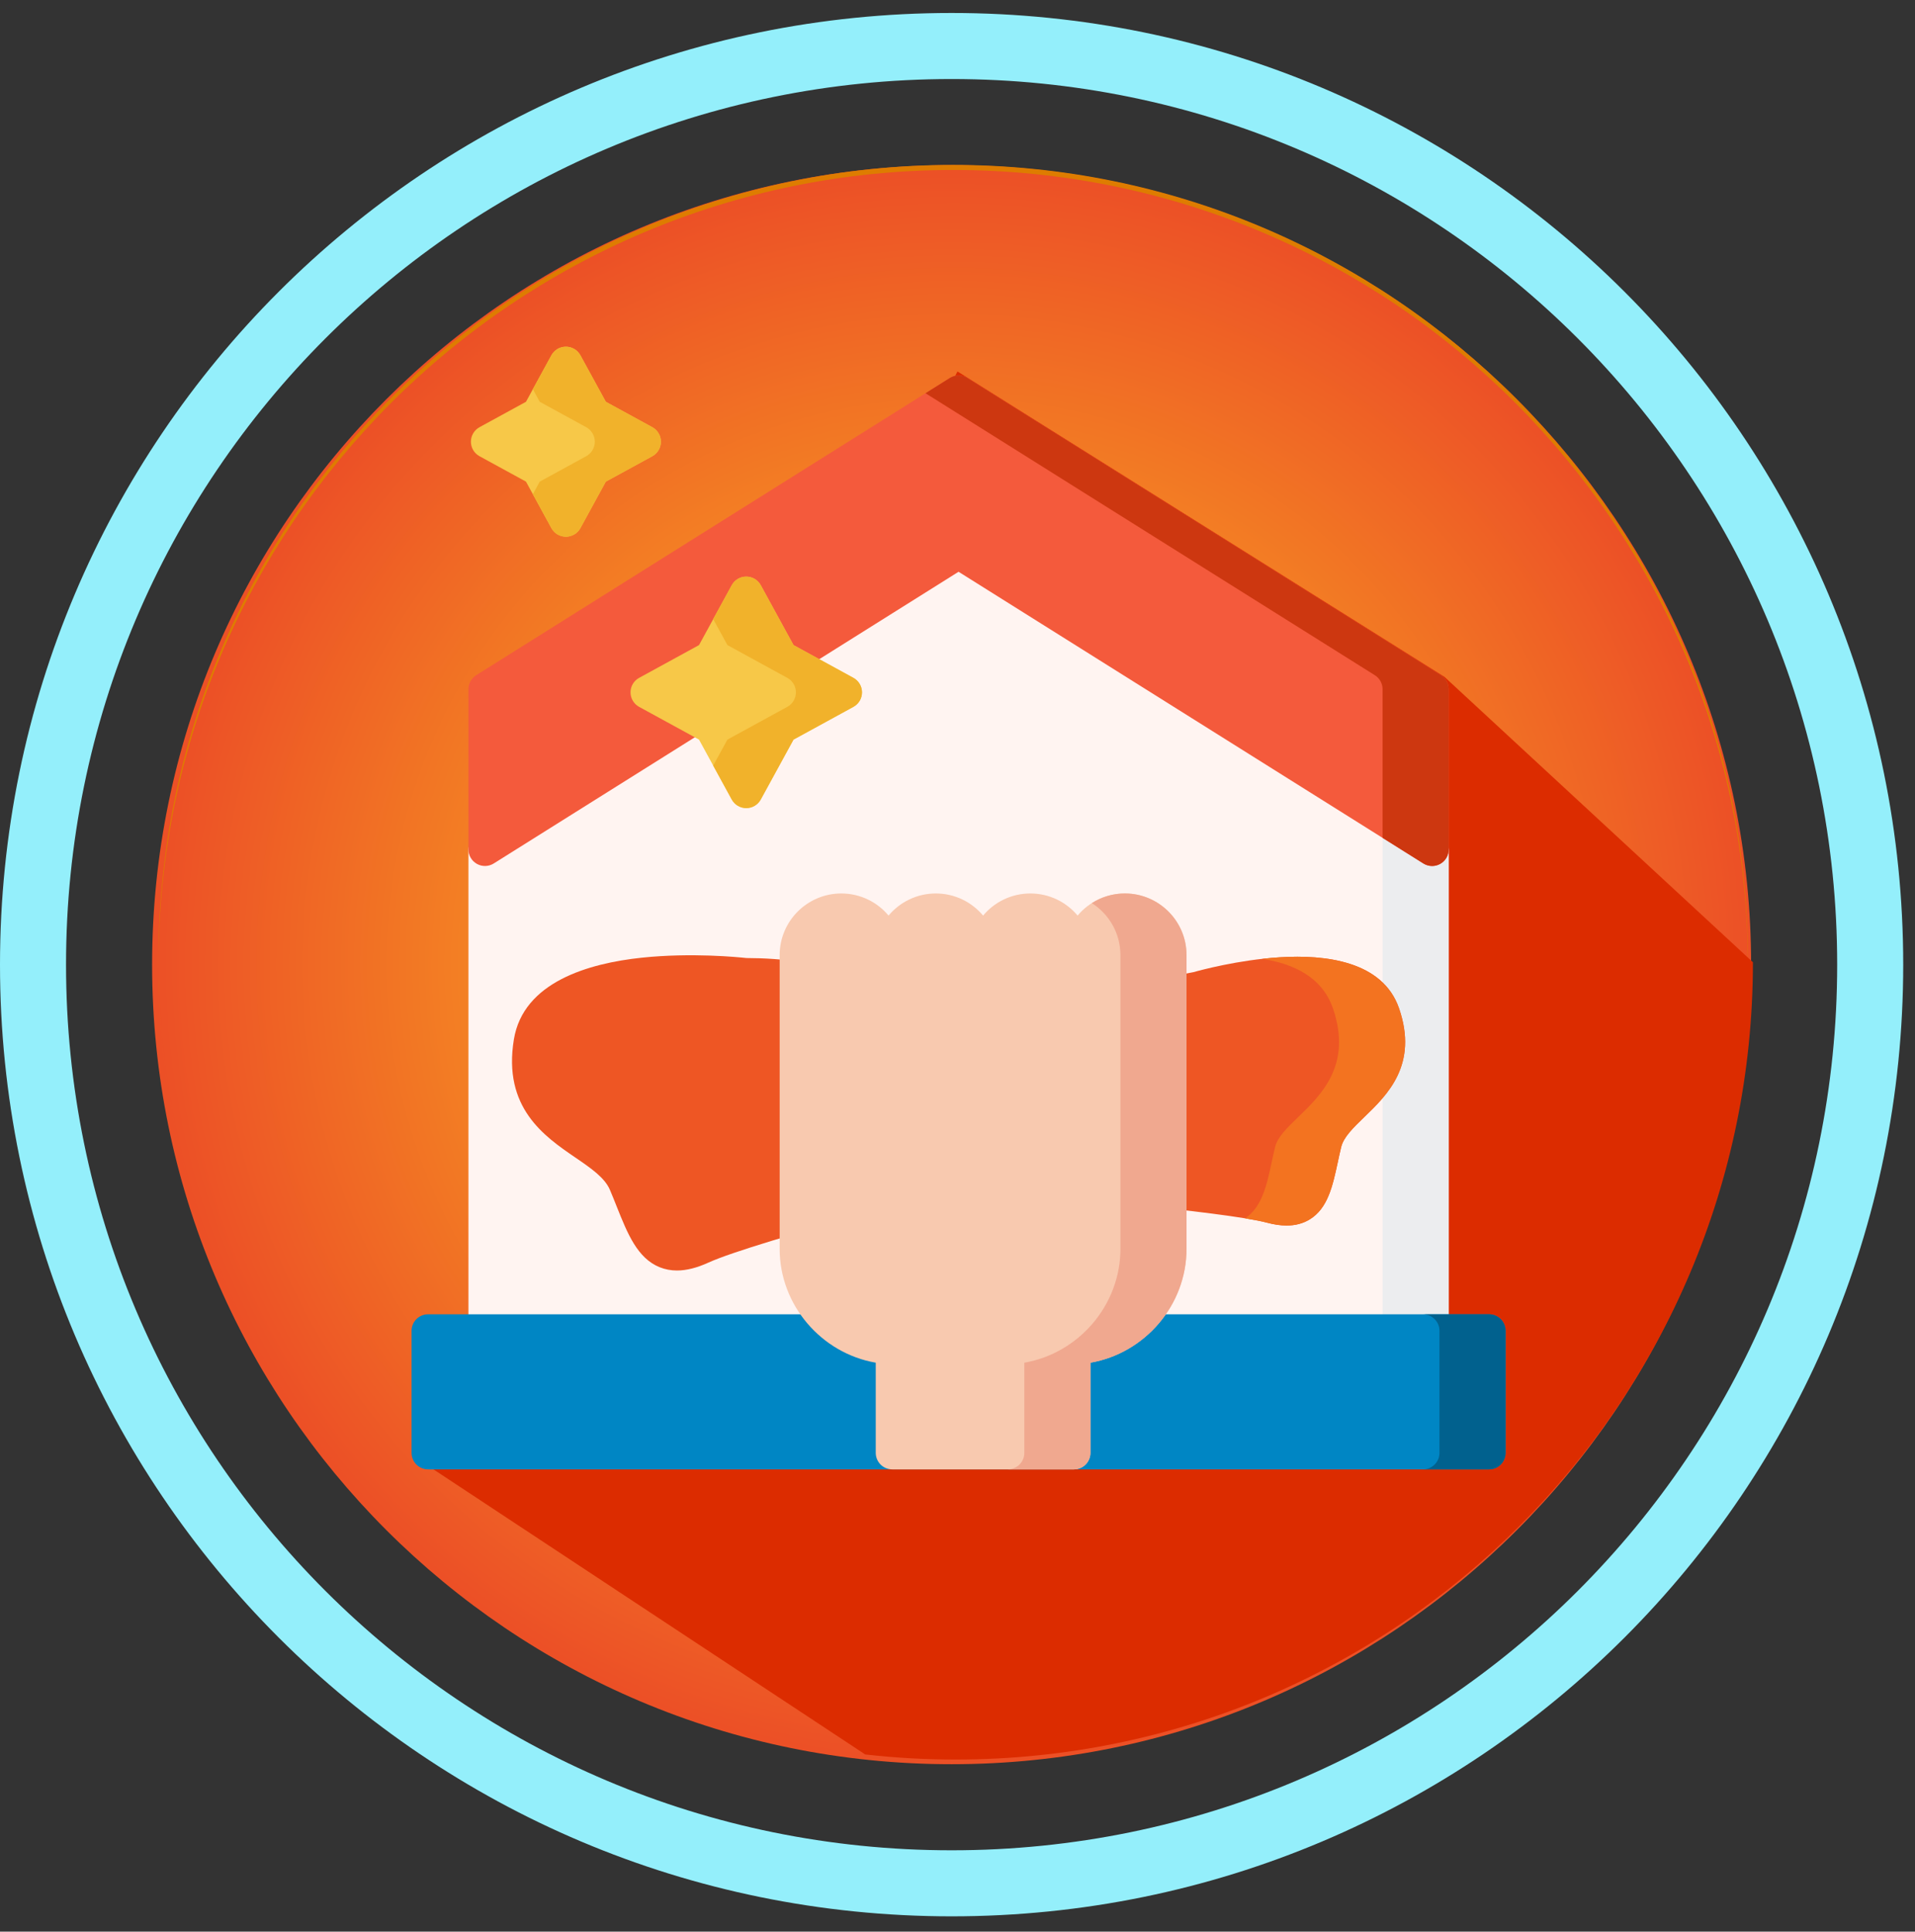 <svg width="116" height="117" viewBox="0 0 116 117" fill="none" xmlns="http://www.w3.org/2000/svg">
<rect x="0" y="0" width="116" height="117" fill="#333333" stroke="none"/>
<path fill-rule="evenodd" clip-rule="evenodd" d="M106.072 58.429C106.072 85.176 84.39 106.858 57.643 106.858C30.896 106.858 9.214 85.176 9.214 58.429C9.214 31.683 30.896 10.001 57.643 10.001C84.39 10.001 106.072 31.683 106.072 58.429V58.429Z" fill="url(#paint0_radial_5118_70965)"/>
<path d="M113.286 58.429H115.286H113.286ZM111.286 58.429C111.286 88.055 87.269 112.072 57.643 112.072V116.072C89.478 116.072 115.286 90.265 115.286 58.429H111.286ZM57.643 112.072C28.017 112.072 4 88.055 4 58.429H0C0 90.265 25.808 116.072 57.643 116.072V112.072ZM4 58.429C4 28.803 28.017 4.787 57.643 4.787V0.786C25.808 0.786 0 26.594 0 58.429H4ZM57.643 4.787C87.269 4.787 111.286 28.803 111.286 58.429H115.286C115.286 26.594 89.478 0.786 57.643 0.786V4.787Z" fill="#94EFFB"/>
<path fill-rule="evenodd" clip-rule="evenodd" d="M57.739 106.265C84.325 106.265 105.877 84.713 105.877 58.127C105.877 31.542 84.325 9.989 57.739 9.989C31.153 9.989 9.601 31.542 9.601 58.127C9.601 84.713 31.153 106.265 57.739 106.265Z" fill="#DE7C00"/>
<path fill-rule="evenodd" clip-rule="evenodd" d="M105.877 58.434C105.877 85.02 84.325 106.572 57.739 106.572C31.153 106.572 9.601 85.02 9.601 58.434C9.601 31.849 31.153 10.296 57.739 10.296C84.325 10.296 105.877 31.849 105.877 58.434V58.434Z" fill="url(#paint1_radial_5118_70965)"/>
<path fill-rule="evenodd" clip-rule="evenodd" d="M87.5 41L58 22.5L34.696 66.624L43.93 75.858L25.5 88.5L52.411 106.267C54.23 106.472 56.059 106.575 57.889 106.575C84.56 106.575 106.182 84.954 106.182 58.283C106.181 58.192 106.181 58.102 106.181 58.011L106.182 58.283L87.5 41Z" fill="#DC2C00"/>
<g clip-path="url(#clip0_5118_70965)">
<path d="M87.283 50.636L58.596 32.634C58.271 32.43 57.857 32.43 57.532 32.634L28.845 50.636C28.553 50.819 28.376 51.139 28.376 51.484V80.607C28.376 81.16 28.824 81.608 29.377 81.608H86.751C87.304 81.608 87.752 81.16 87.752 80.607V51.484C87.752 51.139 87.575 50.819 87.283 50.636Z" fill="#FFF4F1"/>
<path d="M87.283 50.636L85.367 49.433C85.367 49.433 83.749 50.472 83.749 50.816V80.607C83.749 81.16 83.301 81.608 82.748 81.608H86.751C87.304 81.608 87.752 81.16 87.752 80.607V51.484C87.752 51.14 87.575 50.819 87.283 50.636Z" fill="#ECEDEF"/>
<path d="M87.283 40.898L58.596 22.896C58.271 22.691 57.857 22.691 57.532 22.896L28.845 40.898C28.553 41.081 28.376 41.401 28.376 41.745V51.452C28.376 51.816 28.574 52.151 28.892 52.328C29.211 52.504 29.601 52.493 29.909 52.3L58.064 34.632L86.219 52.3C86.381 52.401 86.566 52.453 86.751 52.453C86.918 52.453 87.084 52.411 87.235 52.328C87.554 52.151 87.752 51.816 87.752 51.452V41.745C87.752 41.401 87.575 41.081 87.283 40.898Z" fill="#F45A3C"/>
<path d="M90.198 79.607H25.931C25.378 79.607 24.93 80.055 24.93 80.607V87.999C24.93 88.552 25.378 89 25.931 89H90.198C90.75 89 91.198 88.552 91.198 87.999V80.607C91.198 80.055 90.75 79.607 90.198 79.607Z" fill="#0086C4"/>
<path d="M40.033 26.755C40.033 26.388 39.834 26.052 39.513 25.876L36.697 24.336L35.157 21.52C34.981 21.2 34.645 21 34.279 21C33.913 21 33.577 21.2 33.401 21.52L31.861 24.336L29.045 25.876C28.724 26.052 28.525 26.388 28.525 26.755C28.525 27.12 28.724 27.457 29.045 27.632L31.861 29.172L33.401 31.988C33.577 32.309 33.913 32.508 34.279 32.508C34.645 32.508 34.981 32.309 35.157 31.988L36.697 29.172L39.513 27.632C39.834 27.457 40.033 27.12 40.033 26.755Z" fill="#F7C848"/>
<path d="M51.695 41.058L48.067 39.073L46.082 35.445C45.907 35.124 45.57 34.925 45.204 34.925C44.838 34.925 44.502 35.124 44.326 35.445L42.342 39.073L38.714 41.058C38.393 41.233 38.193 41.57 38.193 41.936C38.193 42.302 38.393 42.639 38.714 42.814L42.342 44.798L44.326 48.426C44.502 48.747 44.838 48.947 45.204 48.947C45.57 48.947 45.907 48.747 46.082 48.426L48.067 44.798L51.695 42.814C52.016 42.639 52.215 42.302 52.215 41.936C52.215 41.57 52.016 41.233 51.695 41.058Z" fill="#F7C848"/>
<path d="M58.498 64.264C55.24 59.132 49.486 58.037 45.209 58.028C44.748 57.977 41.883 57.69 38.87 58.008C35.654 58.348 31.701 59.482 31.129 62.952C30.446 67.098 32.981 68.832 34.831 70.098C35.796 70.757 36.628 71.327 36.945 72.068C37.095 72.42 37.235 72.772 37.37 73.112C38.007 74.707 38.607 76.213 39.962 76.757C40.29 76.888 40.637 76.954 41.007 76.954C41.581 76.954 42.211 76.795 42.909 76.477C45.779 75.167 59.66 71.578 59.8 71.541C60.25 71.425 60.561 71.015 60.55 70.55C60.548 70.421 60.457 67.35 58.498 64.264Z" fill="#EE5624"/>
<path d="M84.748 61.08C83.76 58.208 80.276 57.811 77.526 57.983C75.008 58.14 72.693 58.77 72.29 58.884C68.735 59.496 64.106 61.222 62.115 65.961C60.916 68.814 61.275 71.396 61.291 71.504C61.358 71.965 61.733 72.317 62.197 72.357C62.316 72.367 74.217 73.383 76.745 74.057C77.176 74.173 77.572 74.23 77.935 74.23C78.468 74.23 78.931 74.106 79.336 73.859C80.436 73.185 80.727 71.829 81.036 70.393C81.1 70.096 81.165 69.788 81.24 69.48C81.385 68.874 81.974 68.305 82.656 67.646C84.034 66.316 85.921 64.494 84.748 61.08Z" fill="#EE5624"/>
<path d="M87.283 40.898L58.596 22.896C58.271 22.691 57.857 22.691 57.532 22.896L56.062 23.818L83.28 40.898C83.572 41.081 83.748 41.401 83.748 41.745V50.749L86.219 52.3C86.381 52.401 86.566 52.453 86.751 52.453C86.918 52.453 87.085 52.411 87.236 52.328C87.554 52.151 87.752 51.816 87.752 51.452V41.745C87.752 41.401 87.575 41.081 87.283 40.898Z" fill="#CD3710"/>
<path d="M90.198 79.607H86.194C86.747 79.607 87.195 80.055 87.195 80.607V87.999C87.195 88.552 86.747 89 86.194 89H90.198C90.75 89 91.198 88.552 91.198 87.999V80.607C91.198 80.055 90.75 79.607 90.198 79.607Z" fill="#01618E"/>
<path d="M39.513 25.876L36.697 24.336L35.157 21.52C34.981 21.2 34.645 21 34.279 21C33.913 21 33.577 21.2 33.401 21.52L32.278 23.575L32.694 24.336L35.51 25.876C35.83 26.052 36.03 26.389 36.03 26.755C36.03 27.12 35.83 27.457 35.51 27.632L32.694 29.173L32.278 29.934L33.401 31.988C33.577 32.309 33.913 32.509 34.279 32.509C34.645 32.509 34.981 32.309 35.157 31.988L36.697 29.173L39.513 27.633C39.834 27.457 40.033 27.12 40.033 26.755C40.033 26.389 39.834 26.052 39.513 25.876Z" fill="#F1B22B"/>
<path d="M51.695 41.058L48.066 39.073L46.082 35.445C45.907 35.124 45.57 34.925 45.204 34.925C44.838 34.925 44.502 35.124 44.326 35.445L43.202 37.499L44.063 39.073L47.691 41.058C48.013 41.233 48.212 41.57 48.212 41.936C48.212 42.302 48.013 42.639 47.691 42.814L44.063 44.798L43.202 46.372L44.326 48.427C44.502 48.747 44.838 48.947 45.204 48.947C45.57 48.947 45.907 48.747 46.082 48.427L48.066 44.798L51.695 42.814C52.016 42.639 52.215 42.302 52.215 41.936C52.215 41.57 52.016 41.233 51.695 41.058Z" fill="#F1B22B"/>
<path d="M84.748 61.08C83.76 58.208 80.276 57.811 77.526 57.983C77.16 58.005 76.797 58.038 76.445 58.078C78.347 58.364 80.091 59.181 80.744 61.08C81.918 64.494 80.031 66.316 78.653 67.646C77.971 68.305 77.382 68.874 77.236 69.48C77.162 69.788 77.096 70.096 77.032 70.393C76.733 71.787 76.447 73.104 75.425 73.795C75.98 73.886 76.434 73.974 76.745 74.057C77.176 74.173 77.572 74.23 77.935 74.23C78.468 74.23 78.931 74.106 79.336 73.859C80.436 73.185 80.727 71.829 81.036 70.393C81.099 70.096 81.165 69.788 81.24 69.48C81.385 68.874 81.974 68.305 82.656 67.646C84.034 66.316 85.921 64.494 84.748 61.08Z" fill="#F37320"/>
<path d="M68.138 54.117C66.99 54.117 65.961 54.638 65.276 55.456C64.59 54.638 63.561 54.117 62.413 54.117C61.264 54.117 60.236 54.638 59.55 55.456C58.864 54.638 57.836 54.117 56.687 54.117C55.538 54.117 54.51 54.638 53.824 55.456C53.138 54.638 52.11 54.117 50.961 54.117C48.902 54.117 47.227 55.792 47.227 57.851V75.644C47.227 79.061 49.761 81.97 53.048 82.538V87.999C53.048 88.552 53.496 89 54.049 89H65.05C65.603 89 66.051 88.552 66.051 87.999V82.538C69.338 81.97 71.872 79.061 71.872 75.644V57.851C71.873 55.792 70.198 54.117 68.138 54.117Z" fill="#F8C9AF"/>
<path d="M68.138 54.117C67.402 54.117 66.716 54.332 66.137 54.701C67.177 55.364 67.869 56.528 67.869 57.851V75.644C67.869 79.061 65.335 81.97 62.048 82.538V87.999C62.048 88.552 61.6 89 61.047 89H65.05C65.603 89 66.051 88.552 66.051 87.999V82.538C69.338 81.97 71.873 79.061 71.873 75.644V57.851C71.873 55.792 70.197 54.117 68.138 54.117Z" fill="#F0A88F"/>
</g>
<defs>
<radialGradient id="paint0_radial_5118_70965" cx="0" cy="0" r="1" gradientUnits="userSpaceOnUse" gradientTransform="translate(57.643 58.429) scale(58.8)">
<stop stop-color="#FFCB1F"/>
<stop offset="1" stop-color="#E83628"/>
</radialGradient>
<radialGradient id="paint1_radial_5118_70965" cx="0" cy="0" r="1" gradientUnits="userSpaceOnUse" gradientTransform="translate(57.739 58.434) scale(58.446)">
<stop stop-color="#FFCB1F"/>
<stop offset="1" stop-color="#E83628"/>
</radialGradient>
<clipPath id="clip0_5118_70965">
<rect width="68" height="68" fill="white" transform="translate(24 21)"/>
</clipPath>
</defs>
</svg>
